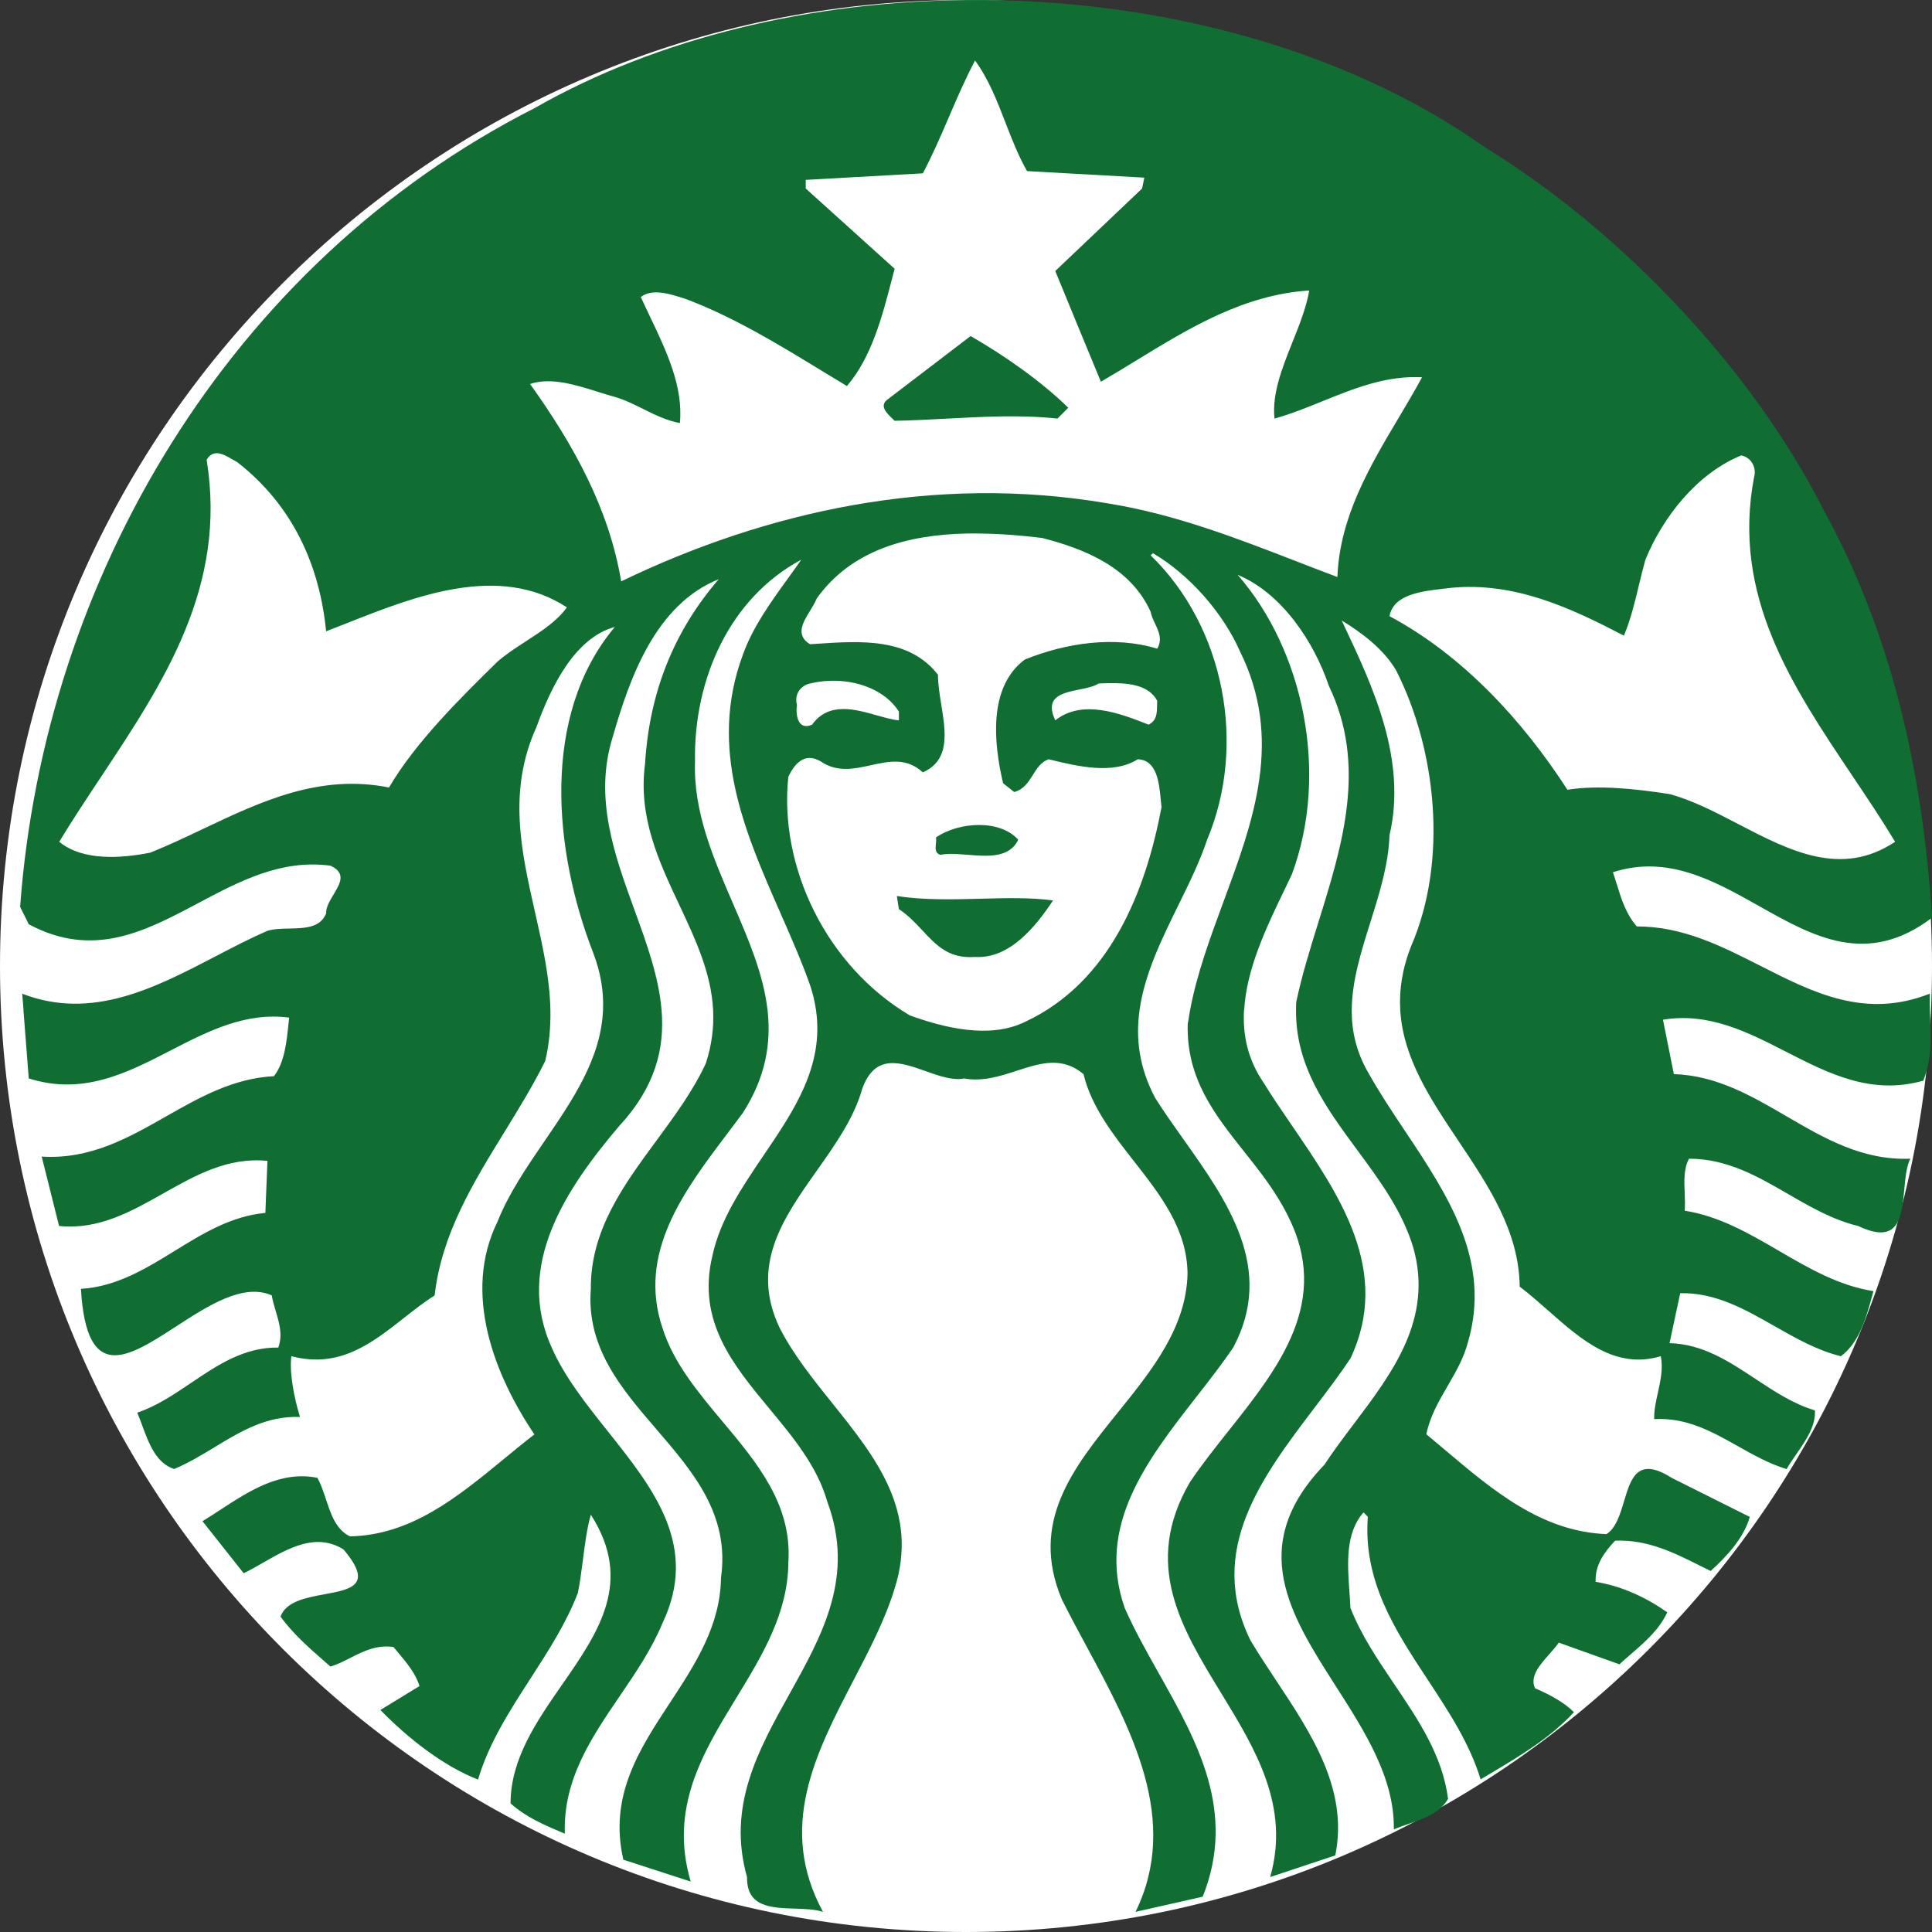 <svg width="96" height="96" viewBox="0 0 96 96" fill="none" xmlns="http://www.w3.org/2000/svg">
<rect x="0" y="0" width="96" height="96" fill="#333333" stroke="none"/>
<path d="M96 48C96 74.51 74.51 96 48 96C21.49 96 0 74.51 0 48C0 21.491 21.491 0 48 0C74.51 0 96 21.491 96 48Z" fill="white"/>
<path fill-rule="evenodd" clip-rule="evenodd" d="M95.911 50.637L95.911 50.636L95.911 50.636L95.911 50.635L95.911 50.634L95.911 50.633L95.911 50.632C95.905 50.487 95.899 50.339 95.895 50.189L95.889 49.376C92.685 50.639 90.112 49.332 87.491 48.001C85.555 47.017 83.594 46.021 81.334 46.037C80.795 45.416 80.568 44.686 80.34 43.947L80.339 43.947C80.277 43.745 80.214 43.542 80.145 43.341C82.862 42.465 85.16 43.758 87.408 45.022C90.127 46.552 92.773 48.041 96 45.602C95.536 38.302 93.984 31.445 90.609 25.334C87.082 18.36 80.582 11.49 73.787 7.321C66.789 2.367 57.381 -0.076 48.072 0.002C40.358 0.066 32.709 1.859 26.552 5.378C11.349 13.108 2.188 28.814 1 45.061L1.429 45.926C4.638 47.643 7.212 46.276 9.84 44.881C11.892 43.791 13.976 42.684 16.421 43.016C17.216 43.382 16.902 43.904 16.575 44.448C16.386 44.762 16.192 45.084 16.206 45.387C15.916 46.104 15.149 46.121 14.383 46.138C13.998 46.146 13.613 46.154 13.289 46.251C12.439 46.62 11.584 47.065 10.719 47.516L10.719 47.516C7.704 49.086 4.567 50.72 1.104 49.376C1.13 49.647 1.152 49.917 1.171 50.188H1.164C1.257 51.413 1.429 53.586 1.429 53.586C4.124 54.44 6.305 53.317 8.481 52.196C10.341 51.238 12.197 50.282 14.367 50.565C14.358 50.651 14.35 50.738 14.341 50.825C14.242 51.788 14.14 52.783 13.615 53.475C11.59 53.577 9.922 54.526 8.253 55.474C6.365 56.547 4.476 57.62 2.072 57.47L2.935 60.919C4.893 61.118 6.503 60.21 8.112 59.302C9.721 58.394 11.331 57.486 13.289 57.684L13.186 60.269C11.489 60.427 10.089 61.289 8.689 62.151C7.241 63.042 5.794 63.933 4.021 64.043C4.298 68.797 6.373 67.451 8.743 65.915C10.35 64.872 12.094 63.742 13.504 64.367C13.547 64.63 13.624 64.889 13.702 65.148C13.878 65.74 14.055 66.332 13.829 66.96C12.132 66.937 10.817 67.824 9.502 68.711C8.644 69.29 7.785 69.869 6.82 70.195C6.905 70.394 6.985 70.609 7.066 70.83L7.066 70.83L7.066 70.83C7.397 71.726 7.76 72.708 8.652 72.994C9.347 72.707 9.999 72.312 10.65 71.918C11.952 71.128 13.254 70.34 14.906 70.409C14.62 69.473 14.368 68.214 14.478 67.388C16.855 68.017 18.466 66.751 20.067 65.493L20.067 65.493L20.067 65.493L20.067 65.493L20.067 65.493L20.067 65.492L20.067 65.492L20.068 65.492C20.571 65.097 21.072 64.702 21.597 64.368C21.941 61.327 23.507 58.782 25.071 56.24C25.783 55.082 26.495 53.925 27.091 52.721C27.295 51.872 27.363 51.029 27.35 50.188C27.316 48.553 26.95 46.938 26.583 45.319C25.901 42.307 25.216 39.285 26.663 36.111C27.348 34.206 28.535 31.696 30.548 31.155C26.845 35.578 27.53 42.332 29.47 47.33C29.862 48.346 30.002 49.291 29.964 50.188C29.863 52.596 28.456 54.654 27.056 56.703C26.162 58.011 25.27 59.316 24.721 60.706C22.964 64.266 24.574 68.331 26.553 71.275C26.047 71.666 25.548 72.076 25.048 72.487C22.745 74.38 20.431 76.282 17.388 76.341C16.694 76.003 16.447 75.254 16.198 74.505C16.075 74.131 15.95 73.756 15.77 73.432C13.94 73.069 12.413 74.066 10.932 75.032C10.641 75.222 10.351 75.411 10.062 75.588L12.108 78.173C12.425 78.022 12.751 77.835 13.085 77.643C14.343 76.923 15.709 76.141 17.07 76.992C18.571 78.767 17.448 78.975 16.137 79.216C15.217 79.386 14.205 79.573 13.939 80.331C14.578 81.197 15.338 81.863 16.133 82.56C16.229 82.644 16.325 82.728 16.421 82.813C16.767 82.705 17.09 82.541 17.413 82.377C18.061 82.049 18.71 81.719 19.551 81.838C19.621 81.922 19.692 82.006 19.762 82.091L19.762 82.091L19.762 82.091L19.762 82.091L19.763 82.091L19.763 82.091C20.206 82.62 20.658 83.159 20.844 83.78L18.901 84.969C20.303 86.407 22.067 87.774 23.753 88.425C24.297 86.598 25.334 84.994 26.37 83.389C27.253 82.022 28.136 80.655 28.715 79.149C28.82 78.627 28.893 78.061 28.966 77.498L28.966 77.498C29.068 76.704 29.17 75.916 29.358 75.264C31.49 78.581 29.74 81.103 27.933 83.706C26.665 85.533 25.37 87.399 25.37 89.608C26.133 90.297 27.057 90.688 27.957 91.069L28.066 91.115C27.973 88.424 29.384 86.351 30.797 84.275C31.592 83.107 32.387 81.938 32.917 80.656C34.746 76.83 32.476 73.978 30.208 71.128C29.131 69.775 28.053 68.421 27.416 66.963C25.546 62.862 28.172 59.011 30.761 55.959C32.564 54.012 33.032 52.107 32.873 50.191C32.737 48.544 32.138 46.895 31.528 45.218C30.531 42.476 29.507 39.658 30.436 36.653C31.3 33.633 32.591 30.035 35.716 28.779C33.451 31.401 32.265 34.458 32.053 37.945C31.7 40.597 32.735 42.798 33.752 44.96C34.552 46.66 35.34 48.336 35.435 50.191C35.475 51.031 35.375 51.907 35.073 52.835C34.443 54.198 33.528 55.44 32.615 56.681C30.974 58.911 29.336 61.136 29.358 64.046C29.129 66.961 30.875 68.993 32.62 71.023C34.445 73.147 36.268 75.269 35.826 78.397C35.794 80.792 34.539 82.705 33.289 84.609C31.762 86.934 30.245 89.247 30.975 92.408L34.32 93.493C33.246 89.843 34.916 87.106 36.583 84.375C37.871 82.264 39.157 80.157 39.173 77.635C39.362 74.766 37.635 72.703 35.905 70.638C34.687 69.183 33.468 67.727 32.918 65.988C31.663 62.249 33.986 59.178 36.162 56.3C36.413 55.967 36.663 55.637 36.906 55.308C38.054 53.521 38.323 51.836 38.139 50.19C37.933 48.393 37.178 46.646 36.411 44.872C35.439 42.623 34.449 40.332 34.535 37.841C34.462 33.744 36.257 29.716 39.815 27.812C39.601 28.12 39.38 28.425 39.16 28.731L39.16 28.731L39.16 28.731L39.16 28.731L39.16 28.731L39.159 28.731L39.159 28.731L39.159 28.731L39.159 28.731L39.159 28.732C38.276 29.954 37.395 31.173 36.906 32.553C35.191 37.2 37.008 41.335 38.772 45.352C39.302 46.559 39.828 47.754 40.251 48.949C40.387 49.353 40.486 49.769 40.547 50.19C40.948 52.98 39.453 55.184 37.949 57.4C36.868 58.995 35.781 60.596 35.392 62.428C34.63 65.649 36.424 67.815 38.238 70.004C39.421 71.432 40.612 72.869 41.107 74.615C42.49 78.317 40.869 81.228 39.236 84.159C37.684 86.945 36.121 89.75 37.12 93.271C37.094 94.759 38.306 94.799 39.49 94.838C39.995 94.855 40.496 94.871 40.893 95C38.613 90.795 40.532 87.107 42.415 83.484C43.204 81.968 43.987 80.463 44.453 78.936C45.672 75.107 43.525 72.43 41.359 69.728C40.392 68.521 39.421 67.31 38.744 65.989C37.256 62.88 38.915 60.534 40.587 58.169C41.505 56.871 42.427 55.567 42.835 54.129C43.464 52.327 44.736 52.778 45.994 53.224C46.67 53.464 47.342 53.702 47.908 53.588C48.827 53.756 49.695 53.474 50.528 53.204C51.683 52.828 52.772 52.475 53.839 53.375C54.237 55.003 55.294 56.355 56.35 57.705C57.671 59.393 58.989 61.077 59.008 63.294C58.946 65.97 57.233 68.094 55.541 70.191C53.327 72.937 51.15 75.636 52.76 79.468C53.137 80.228 53.558 81.007 53.986 81.8C56.21 85.92 58.653 90.445 56.424 95L59.762 94.246C61.45 90.025 59.492 86.545 57.583 83.152C56.971 82.065 56.365 80.987 55.885 79.895C54.458 75.812 57.004 72.546 59.46 69.394L59.46 69.394L59.46 69.394L59.46 69.394L59.461 69.394L59.461 69.394L59.461 69.394L59.461 69.394L59.461 69.394C60.095 68.58 60.724 67.774 61.276 66.963C63.371 63.044 60.999 59.701 58.788 56.586L58.788 56.586L58.788 56.586L58.788 56.586C58.301 55.899 57.821 55.224 57.399 54.555C56.594 53.032 56.428 51.586 56.625 50.19C56.875 48.392 57.721 46.671 58.553 44.977L58.553 44.977C59.09 43.884 59.622 42.802 59.984 41.719C61.961 37.012 60.846 31.156 57.178 27.597L57.288 27.487C59.122 28.566 60.774 30.47 61.601 32.339C63.782 36.724 62.29 40.762 60.797 44.798C60.137 46.586 59.476 48.373 59.135 50.189L59.017 50.891C58.947 53.601 60.363 55.385 61.817 57.217C62.602 58.207 63.399 59.211 63.979 60.382C66.166 64.646 63.567 67.922 61.033 71.115C60.364 71.959 59.699 72.797 59.128 73.646C56.756 77.712 58.692 80.879 60.667 84.11C62.377 86.907 64.116 89.752 63.115 93.27L66.35 92.193C67.011 88.934 65.177 86.166 63.405 83.493C62.967 82.832 62.533 82.176 62.141 81.521C59.933 77.043 62.706 73.39 65.331 69.933L65.331 69.932C65.953 69.114 66.565 68.307 67.102 67.502C69.148 63.171 66.571 59.402 64.213 55.953L64.213 55.953C63.713 55.222 63.223 54.506 62.789 53.801C61.995 52.642 61.745 51.419 61.814 50.19H61.822C61.935 48.139 62.934 46.064 63.813 44.239L63.814 44.239C63.944 43.969 64.071 43.704 64.192 43.446C66.062 38.411 64.766 32.305 61.498 28.564C63.69 29.464 65.302 31.912 66.024 34.066C67.939 38.028 66.705 41.991 65.511 45.824L65.511 45.824C65.092 47.171 64.677 48.503 64.406 49.812L64.399 50.189C64.375 52.99 65.906 55.064 67.447 57.153L67.447 57.153C68.562 58.664 69.683 60.183 70.225 61.991C71.222 65.519 69.206 68.19 67.27 70.756C66.758 71.434 66.252 72.105 65.808 72.782C61.922 76.824 64.113 80.249 66.381 83.793C67.825 86.049 69.3 88.355 69.258 90.899C69.481 90.805 69.719 90.723 69.961 90.639C70.736 90.373 71.542 90.096 71.954 89.384C71.677 87.235 70.48 85.463 69.281 83.687C68.456 82.465 67.629 81.242 67.102 79.893C67.09 79.64 67.072 79.378 67.053 79.111C66.953 77.709 66.844 76.174 67.752 75.152L67.966 75.366C67.726 78.577 69.333 81.019 70.945 83.467C71.984 85.045 73.024 86.626 73.571 88.416C73.747 88.31 73.923 88.206 74.099 88.1L74.101 88.1L74.102 88.099C75.555 87.233 77.023 86.359 78.209 85.078C77.708 84.573 76.955 84.18 76.275 83.889C76.004 83.305 76.503 82.739 76.985 82.194C77.156 82.001 77.324 81.81 77.456 81.622L80.468 82.699C80.658 82.525 80.852 82.356 81.044 82.189L81.044 82.189L81.044 82.189C81.76 81.567 82.451 80.966 82.846 80.115C81.766 79.358 80.58 78.813 79.287 78.6C79.246 77.775 79.712 77.13 80.254 76.555C81.862 76.493 83.163 77.144 84.451 77.788L84.452 77.789L84.458 77.792C84.639 77.883 84.82 77.973 85.002 78.062C85.791 77.346 86.661 76.414 86.944 75.374L83.06 73.431C81.37 72.358 81.044 73.444 80.699 74.591C80.501 75.25 80.297 75.929 79.825 76.23C76.601 76.103 74.2 74.073 71.787 72.033C71.484 71.777 71.18 71.521 70.875 71.268C71.046 70.396 71.487 69.635 71.93 68.871C72.326 68.19 72.723 67.506 72.928 66.74C74.141 62.689 71.948 59.399 69.806 56.185L69.805 56.185C69.155 55.21 68.51 54.242 67.966 53.261C67.379 52.231 67.161 51.21 67.168 50.189C67.177 48.736 67.634 47.286 68.094 45.822L68.094 45.822C68.541 44.401 68.993 42.966 69.044 41.504C69.924 37.733 68.212 34.105 66.754 31.016L66.667 30.831C67.676 31.443 68.758 32.264 69.369 33.305C71.38 37.259 71.956 42.765 70.122 47.006C69.671 48.142 69.52 49.199 69.577 50.189C69.719 52.585 71.091 54.634 72.481 56.709C73.971 58.935 75.481 61.19 75.513 63.934C75.992 64.294 76.461 64.708 76.933 65.124C78.581 66.579 80.262 68.062 82.522 67.39C82.647 67.986 82.511 68.604 82.378 69.206C82.279 69.656 82.182 70.097 82.197 70.515C83.805 70.425 85.081 71.143 86.359 71.862C87.138 72.3 87.919 72.739 88.776 72.997C88.92 72.747 89.092 72.498 89.266 72.247L89.266 72.246L89.266 72.246L89.266 72.246L89.267 72.246L89.267 72.245L89.267 72.245L89.267 72.245C89.744 71.554 90.232 70.847 90.181 70.08C89.114 69.764 88.172 69.141 87.23 68.518C85.92 67.651 84.609 66.784 82.958 66.741L83.489 64.259C85.228 64.217 86.697 65.053 88.174 65.894C89.235 66.498 90.3 67.104 91.473 67.39C92.397 66.703 92.733 65.468 93.043 64.329L93.043 64.329L93.09 64.155C91.366 63.886 89.883 63.021 88.4 62.157C86.918 61.294 85.436 60.43 83.712 60.159C83.735 59.875 83.723 59.575 83.711 59.275C83.686 58.668 83.662 58.059 83.926 57.575C85.815 57.575 87.333 58.453 88.854 59.332C89.965 59.975 91.078 60.618 92.337 60.921C94.362 61.883 94.495 60.471 94.623 59.1C94.677 58.525 94.73 57.958 94.922 57.575C92.549 57.669 90.663 56.57 88.779 55.472C87.037 54.456 85.296 53.441 83.173 53.372L82.632 50.669C84.906 50.294 86.831 51.279 88.754 52.263C90.872 53.347 92.989 54.431 95.571 53.696C95.986 52.606 95.95 51.669 95.911 50.637ZM53.082 20.259C51.717 18.929 49.922 17.674 48.23 16.698L44.131 19.828C43.659 20.146 44.051 20.521 44.345 20.802C44.384 20.839 44.422 20.875 44.455 20.909C45.28 20.896 46.134 20.85 47.003 20.804H47.003C48.828 20.706 50.72 20.604 52.546 20.798L53.082 20.259ZM28.169 30.18C24.797 27.975 20.611 29.631 17.266 30.954C16.902 31.098 16.548 31.238 16.205 31.369C15.882 28.096 14.553 25.114 11.782 22.958C11.71 22.922 11.631 22.876 11.547 22.827L11.547 22.827C11.317 22.692 11.052 22.537 10.807 22.521C10.607 22.509 10.416 22.59 10.268 22.846C11.292 29.145 8.143 33.893 5.017 38.608C4.308 39.677 3.6 40.744 2.942 41.828C4.127 42.796 6.031 42.652 7.469 42.367C8.349 42.015 9.219 41.602 10.094 41.187C12.968 39.824 15.884 38.441 19.329 39.131C20.658 36.867 22.89 34.673 24.72 32.876C25.155 32.499 25.654 32.176 26.147 31.857C26.921 31.354 27.683 30.86 28.169 30.18ZM40.353 36.007C39.636 36.328 39.528 35.498 39.6 35.033C39.456 34.494 39.782 34.066 40.25 33.962C40.566 33.888 40.895 33.841 41.218 33.83C42.618 33.777 43.996 34.306 44.666 35.358V35.793C44.345 35.765 43.972 35.659 43.576 35.547C42.465 35.233 41.176 34.868 40.353 36.007ZM57.176 30.402C56.172 28.173 53.872 27.27 51.785 26.731C50.761 26.605 49.699 26.52 48.646 26.51L48.596 26.509H48.596H48.596H48.596H48.596H48.596C48.415 26.508 48.235 26.506 48.055 26.51C45.108 26.569 42.293 27.326 40.574 29.751C40.509 29.931 40.386 30.13 40.259 30.336C39.901 30.916 39.506 31.559 40.249 32.011L40.43 32L40.605 31.988C42.78 31.843 45.176 31.684 46.607 33.526C46.607 33.995 46.69 34.506 46.772 35.018C46.993 36.393 47.215 37.776 45.854 38.378C45.05 37.634 44.17 37.827 43.273 38.024C42.443 38.206 41.598 38.391 40.789 37.838C39.997 37.37 39.496 37.916 39.171 38.599C38.703 43.056 41.036 47.974 45.205 50.454C46.894 51.063 49.165 51.642 50.929 50.778C55.169 48.803 56.926 44.276 57.716 40.106C57.701 39.993 57.689 39.865 57.676 39.728L57.676 39.728C57.598 38.903 57.489 37.76 56.535 37.728C55.301 38.508 53.514 38.071 52.189 37.747L52.111 37.728C51.736 37.849 51.531 38.174 51.323 38.505C51.094 38.868 50.86 39.239 50.391 39.354L49.844 38.918C49.376 36.943 49.088 34.139 50.923 32.772C52.973 31.945 55.381 31.584 57.502 32.233C57.766 31.777 57.581 31.386 57.397 30.994L57.397 30.994C57.305 30.8 57.213 30.605 57.176 30.402ZM54.776 33.955C54.855 33.952 54.933 33.949 55.012 33.946C56.015 33.927 57.062 34.003 57.501 34.819C57.495 34.9 57.494 34.984 57.493 35.068C57.488 35.433 57.483 35.804 57.073 36.007L57.053 35.999C55.689 35.462 53.795 34.717 52.436 35.793C51.883 34.615 52.782 34.434 53.632 34.262C54.002 34.187 54.362 34.114 54.591 33.962C54.653 33.96 54.714 33.957 54.775 33.955L54.776 33.955ZM70.661 18.747C68.889 18.653 67.308 19.292 65.728 19.931C64.936 20.252 64.144 20.572 63.328 20.8C63.201 19.557 63.714 18.272 64.225 16.994C64.569 16.133 64.911 15.274 65.056 14.434C61.803 14.643 59.105 16.293 56.429 17.93C55.855 18.282 55.281 18.633 54.703 18.968C53.944 17.136 53.188 15.302 52.436 13.466L56.75 9.367L56.86 8.827L51.034 8.502C50.601 7.744 50.281 6.918 49.962 6.094L49.962 6.094L49.962 6.094C49.542 5.009 49.123 3.928 48.449 3.008C47.964 3.925 47.558 4.868 47.152 5.811C46.747 6.755 46.341 7.697 45.856 8.613L40.037 8.938V9.367L44.454 13.355C44.413 13.513 44.371 13.671 44.33 13.83L44.329 13.833L44.329 13.835L44.329 13.835C43.831 15.747 43.309 17.753 42.083 19.182C41.648 18.921 41.214 18.657 40.779 18.392L40.778 18.391L40.778 18.391L40.778 18.391L40.778 18.391L40.778 18.391C38.629 17.081 36.467 15.764 34.108 14.868L33.986 14.829C33.313 14.61 32.416 14.317 31.841 14.758C31.987 15.08 32.142 15.405 32.299 15.734L32.299 15.734L32.299 15.734L32.299 15.734C33.108 17.429 33.96 19.214 33.783 21.022C33.122 20.9 32.539 20.61 31.96 20.322L31.96 20.322C31.5 20.092 31.042 19.864 30.549 19.722C30.278 19.648 29.996 19.56 29.709 19.47C28.584 19.117 27.37 18.735 26.339 19.08C28.497 22.098 30.257 25.256 30.866 28.888C38.022 25.434 46.367 23.534 55.029 25.01C58.352 25.539 61.455 26.742 64.462 27.909C65.131 28.168 65.794 28.425 66.455 28.673C66.566 25.69 68.068 23.166 69.51 20.742L69.51 20.742L69.51 20.742L69.51 20.742C69.908 20.072 70.302 19.409 70.661 18.747ZM86.375 40.948C85.228 40.351 84.088 39.757 82.95 39.456C81.333 39.206 79.433 38.991 77.884 39.243C75.659 35.795 72.674 32.557 69.044 30.617C69.238 29.538 70.625 29.379 71.743 29.251C71.853 29.238 71.961 29.226 72.064 29.213C75.263 28.893 78.064 30.217 80.69 31.584C81.024 30.796 81.23 29.942 81.434 29.089L81.434 29.088C81.537 28.659 81.641 28.23 81.76 27.81C82.627 25.688 84.325 23.528 86.516 22.632C86.981 22.703 87.305 23.21 87.159 23.711C86.036 29.595 89.053 34.091 92.034 38.536L92.034 38.536C92.768 39.63 93.5 40.72 94.167 41.828C91.494 43.612 88.917 42.271 86.375 40.948ZM44.563 44.524L44.666 45.173C45.138 45.487 45.5 45.874 45.846 46.245C46.531 46.979 47.156 47.647 48.448 47.551C50.172 47.653 51.466 46.038 52.324 44.744C51.214 44.591 49.988 44.623 48.73 44.657H48.73H48.729C47.344 44.694 45.919 44.731 44.563 44.524ZM46.504 41.932C46.516 41.82 46.528 41.709 46.505 41.614C47.081 41.217 47.878 40.993 48.646 40.993C49.414 40.993 50.146 41.222 50.595 41.724C50.164 42.641 49.085 42.555 48.074 42.474C47.577 42.434 47.097 42.396 46.719 42.478C46.457 42.381 46.481 42.156 46.504 41.932Z" fill="#106E33"/>
</svg>
